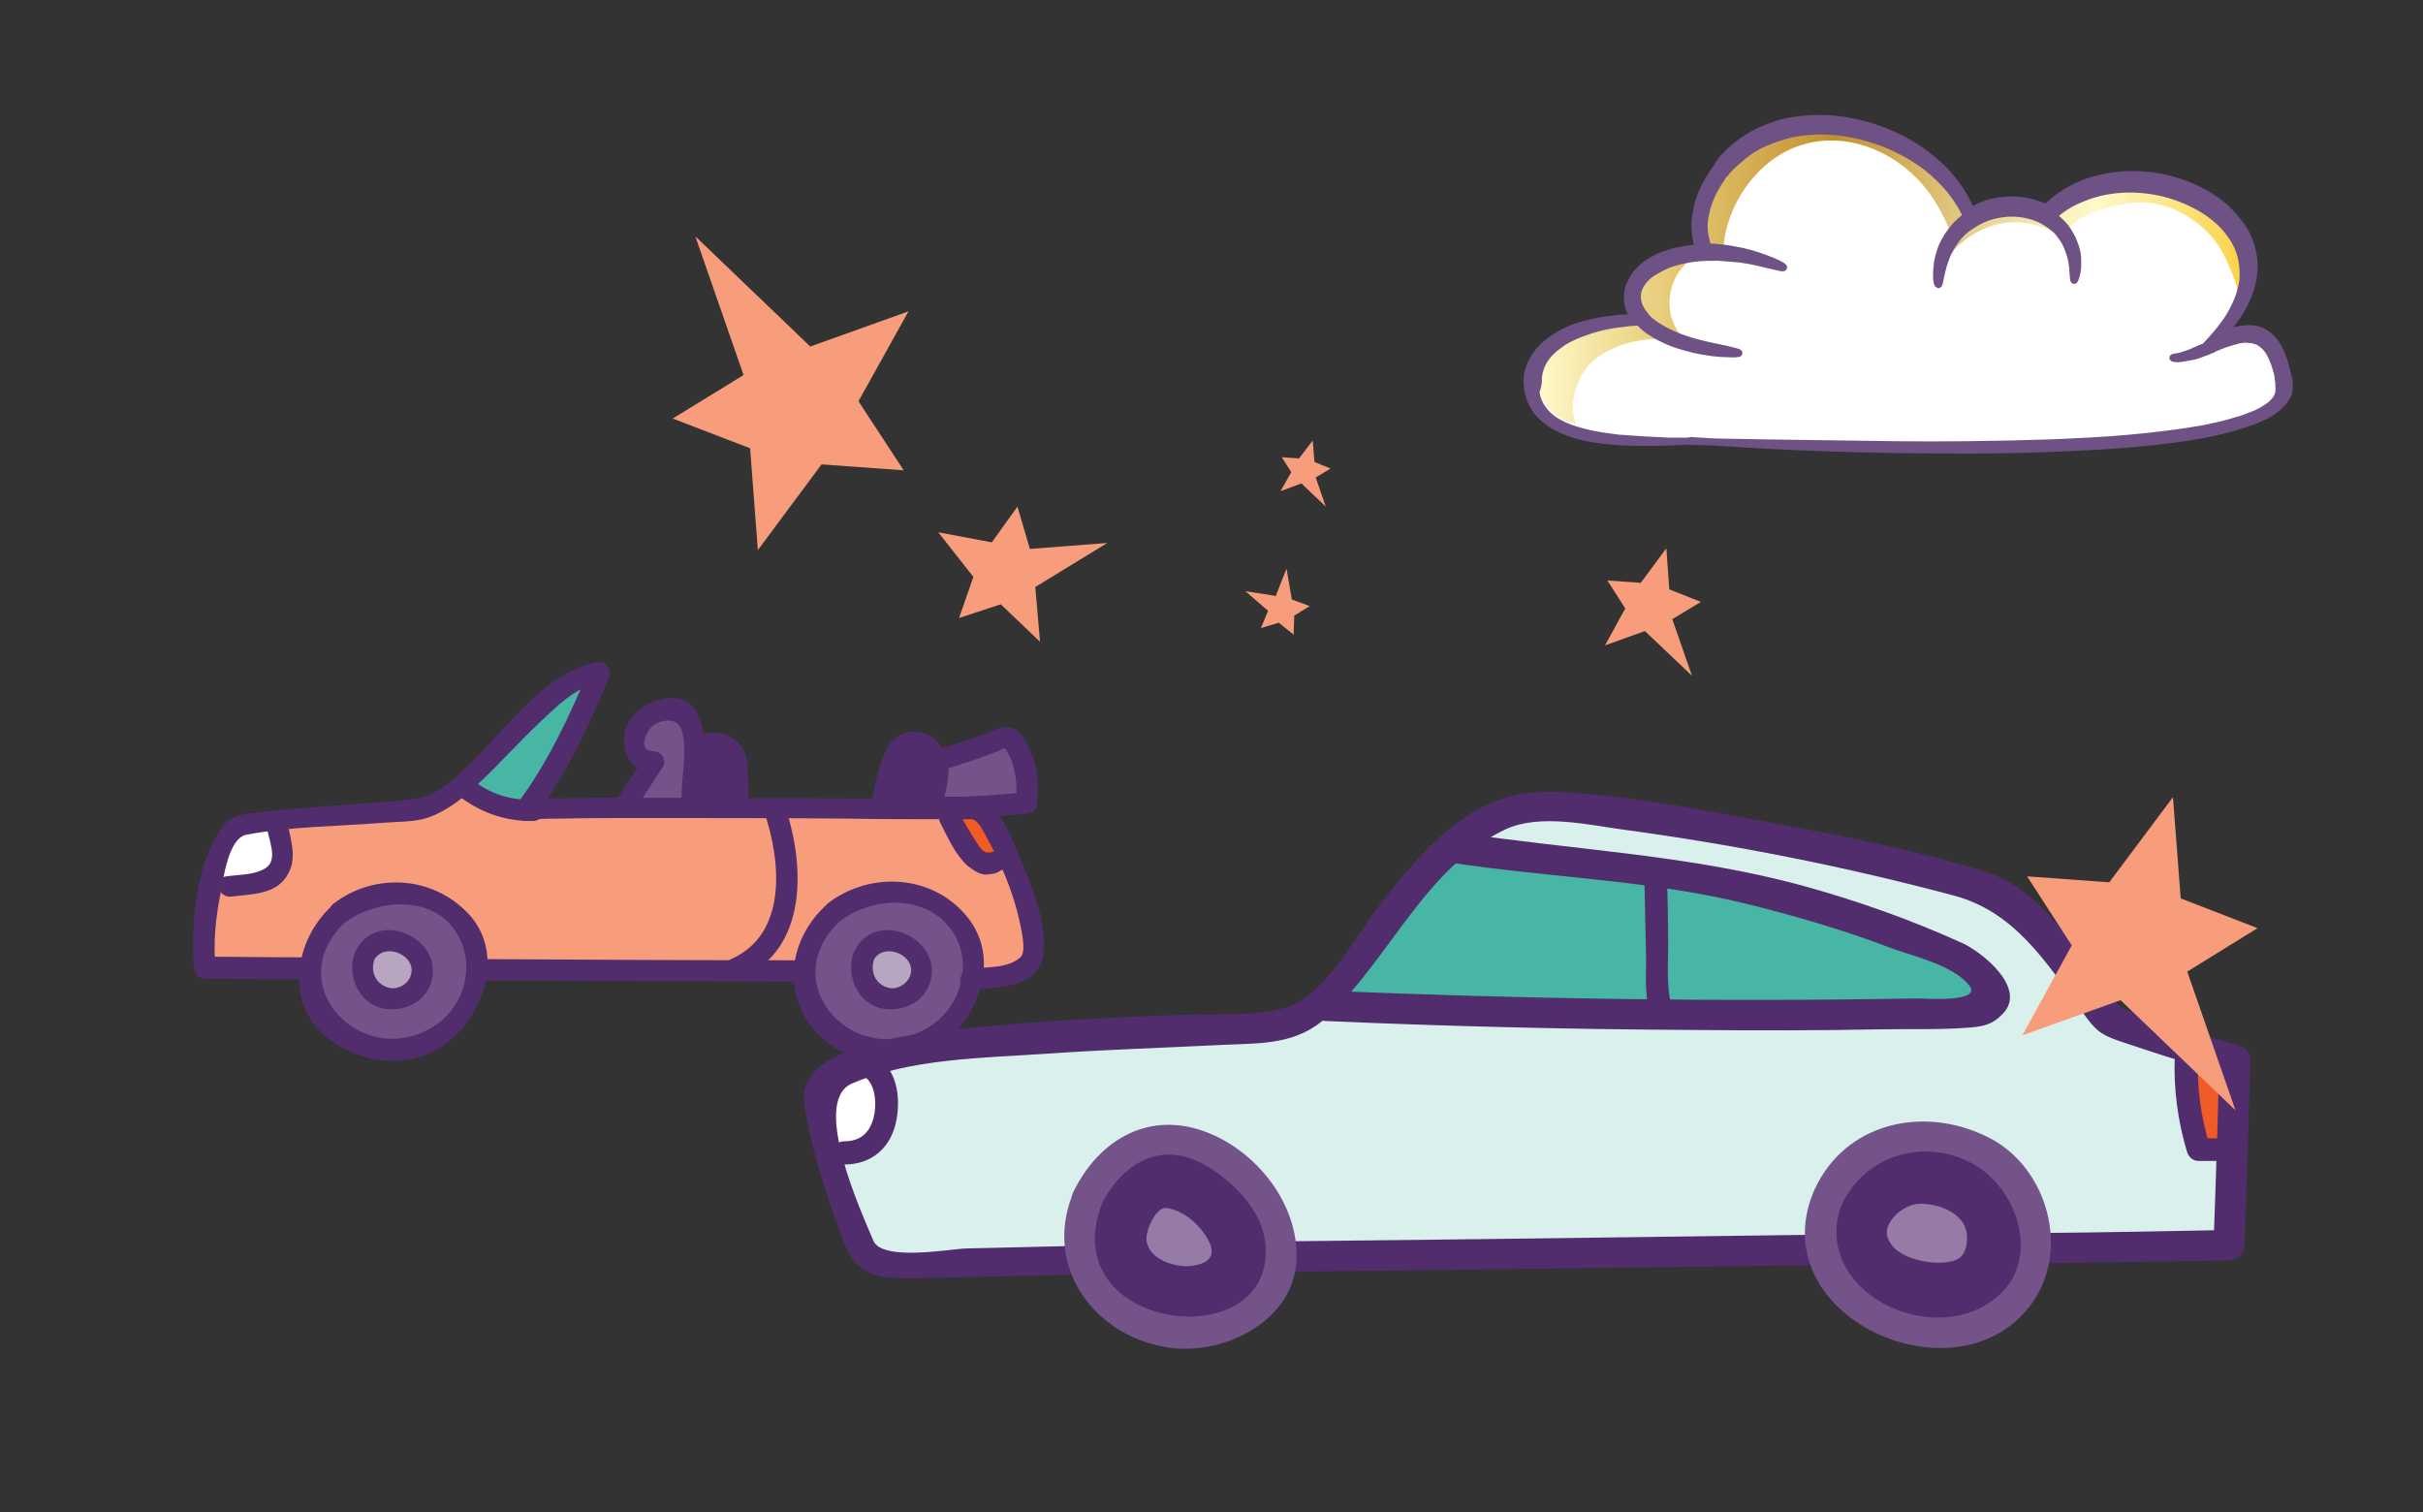 <?xml version="1.0" encoding="UTF-8" standalone="no"?>
<svg xmlns="http://www.w3.org/2000/svg" xmlns:xlink="http://www.w3.org/1999/xlink" enable-background="new 0 0 407 254" viewBox="0 0 407 254">
  <rect x="0" y="0" width="407" height="254" fill="#333333" stroke="none"/>
  <linearGradient id="a">
    <stop offset="0" stop-color="#fac826"/>
    <stop offset=".25" stop-color="#fffacb"/>
    <stop offset=".3" stop-color="#f8eeb9"/>
    <stop offset=".41" stop-color="#e6d08c"/>
    <stop offset=".55" stop-color="#cba045"/>
    <stop offset=".6" stop-color="#c2912e"/>
    <stop offset=".87" stop-color="#edd688"/>
    <stop offset="1" stop-color="#fffacb"/>
  </linearGradient>
  <linearGradient gradientTransform="matrix(-1 .008 -.008 -1 3104.78 488.13)" gradientUnits="userSpaceOnUse" id="b" x1="2717.97" x2="2842.74" xlink:href="#a" y1="469.399" y2="469.399"/>
  <linearGradient gradientTransform="matrix(-1 .008 -.008 -1 3104.78 488.13)" gradientUnits="userSpaceOnUse" id="c" x1="2717.97" x2="2842.74" xlink:href="#a" y1="478.983" y2="478.983"/>
  <linearGradient gradientTransform="matrix(-1 .008 -.008 -1 3104.78 488.13)" gradientUnits="userSpaceOnUse" id="d" x1="2717.97" x2="2842.74" xlink:href="#a" y1="460.881" y2="460.881"/>
  <linearGradient gradientTransform="matrix(-1 .008 -.008 -1 3104.78 488.13)" gradientUnits="userSpaceOnUse" id="e" x1="2717.97" x2="2842.74" xlink:href="#a" y1="448.136" y2="448.136"/>
  <linearGradient gradientTransform="matrix(-1 .008 -.008 -1 3104.78 488.13)" gradientUnits="userSpaceOnUse" id="f" x1="2715.5" x2="2848.84" xlink:href="#a" y1="470.855" y2="470.855"/>
  <path d="m153.5 164.4c-.7 1.7-2.7 2.9-4.6 2.4-2.6-.7-3.8-3.3-2.9-5.8 2.3-4.1 9.4-.9 7.5 3.4z" fill="#b7a5c2"/>
  <path d="m115.4 134.1c0 .3.1.5.2.6-3 0-6 0-9 0 1.4-2.1 2.8-4.2 4.1-6.2.4-.6-.1-1.5-.9-1.5-4.3 0-1.6-5.9 1-6.5 2.2-.6 4.1-.1 4.6 2.3 1 3.8-.1 7.5 0 11.3z" fill="#735389"/>
  <path d="m158.4 134.9c-.3 0-.6 0-.9 0 .5-2 1-4.1 1-6.1 0-.1 0-.1 0-.2 3.1-.9 6.1-1.9 9.1-3.1 3.7-1.5 4.2 5.6 4 8.6-4.1.3-8.3.6-12.4.7-.4-.2-.7 0-.8.1z" fill="#735389"/>
  <path d="m155.4 134.9c-2 0-4.1 0-6.2 0 .2-1.5.6-3 1-4.4.4-1.6.8-4.3 2.7-4.7 5.1-1.1 3.2 6.5 2.5 9z" fill="#522d6d"/>
  <path d="m163.6 142.2c-1.1-1.7-2.2-3.4-3.1-5.3h3.1c.9 0 1.6 1.2 2.2 2.2.8 1.3 1.5 2.7 2.2 4.1-.3 0-.6.1-.9.3-1.7.8-2.5.1-3.5-1.3z" fill="#f15b24"/>
  <path d="m131.4 136.8c7.4 0 14.7.1 22.1.1h5c0 .2 0 .5.1.7 1.2 2.3 2.5 5.4 4.5 7.1.7.6 1.7 1.4 2.7 1.3.9-.1 2.1-.9 3-.7h.3c1.7 3.8 3.3 8 3.6 12.1.1 1.5.4 3.5-1.1 4.4-2.1 1.2-4.6 1.3-7 1.5.4-3.2-.4-6.6-2.8-9.3-5.7-6.6-15.7-6.9-22.4-1.6-2.8 2.5-4.6 6-5.1 9.6-2.4 0-4.8 0-7.3 0 7.4-5.4 7-16.9 4.4-25.2z" fill="#f79d7c"/>
  <path d="m139.8 172.1c4.6 4.4 11.8 4.3 16.9.9 2.8-1.9 4.8-4.9 5.5-8.1 0-.2 0-.5.1-.8.4-2.6 0-5.3-1.4-7.6-4.1-6.9-14.4-7.1-20.2-2.5-5.4 4.8-6.4 12.8-.9 18.1zm4.4-11.8c0-.1.1-.2.1-.2 3.2-6.3 13.3-1.7 11.2 4.9-1 3-4.2 4.3-7.1 3.8-3.7-.8-5.5-5.1-4.2-8.5z" fill="#735389"/>
  <path d="m44.7 146.6c-2 1.1-4.3 1-6.5 1.3-.3 0-.5.2-.6.4-.3 0-.6 0-.9 0 .6-3.1 1.5-7.4 3.9-8.6 1.5-.7 3.4-.9 5.3-1-.1.2-.2.5-.1.8.5 2.5 1.7 5.7-1.1 7.1z" fill="#fff"/>
  <path d="m36.5 149.1h1c.1.5.6.9 1.2.8 2.8-.4 6.4-.2 8.4-2.6 2.1-2.5 1.1-5.3.5-8.2 0-.1-.1-.2-.1-.3.9 0 1.9-.1 2.7-.1 4.3-.3 8.6-.6 12.8-1 2.8-.2 5.9-.2 8.7-.9 2.2-.6 4.2-1.9 6-3.5 3.1 2.4 6.7 3.7 10.6 3.9h.4.9c.2 0 .4-.1.5-.1h1.3c2-.1 4-.1 6-.1 10.6-.1 21.2-.1 31.9 0 2.7 8 3.7 21-5.8 24.9-.2.1-.3.2-.4.3-13.9-.1-27.8-.1-41.7-.2-.1 0-.1 0-.2 0 0-2.7-.9-5.4-2.8-7.6-5.6-6.5-15.6-6.8-22.1-1.6-2.7 2.4-4.5 5.8-5.1 9.3-.2-.1-.4-.2-.6-.2-5.1 0-10.1-.1-15.2-.1-.2-3.8.2-7.8.9-11.5.1-.5.1-.9.2-1.2z" fill="#f79d7c"/>
  <path d="m79.2 131.9c.4-.3.7-.7 1.1-1 3.5-3.3 6.7-6.9 10.1-10.1 2.4-2.3 5.3-5.2 8.7-6.3-1.5 3.4-3.2 6.6-4.9 9.9-1.9 3.6-3.7 7.4-6.2 10.7-3.2-.3-6.2-1.3-8.8-3.2z" fill="#48b6a4"/>
  <path d="m56.7 171.9c4.5 4.3 11.7 4.2 16.7.8 5.4-3.7 7.5-11.3 3.8-16.8-4.2-6.3-14-6.4-19.5-2-5.5 5-6.5 12.9-1 18zm3.7-11.6c.1-.1.1-.2.1-.2 3.2-6.3 13.3-1.7 11.2 4.9-.9 3-4.2 4.3-7.1 3.8-3.7-.8-5.5-5.2-4.2-8.5z" fill="#735389"/>
  <path d="m69.8 164.4c-.7 1.7-2.7 2.9-4.6 2.4-2.6-.7-3.8-3.3-2.9-5.8 2.2-4.1 9.3-.9 7.5 3.4z" fill="#b7a5c2"/>
  <g fill="#522d6d">
    <path d="m122.6 134.8c-1.8 0-3.5 0-5.3 0 .1-.2.2-.4.2-.6 0-1.7.4-4.7.4-7.6 1.5-1 4.1-1.2 4.7 1.1.2.9.2 1.9.2 2.8 0 1 .4 3.3-.2 4.3 0-.1 0 0 0 0z"/>
    <path d="m139.1 151.7c7.2-5.5 17.9-4.8 23.6 2.6 5 6.5 2.1 15.4-3.5 20.3-5.7 4.9-15 5-20.7.1-7.3-6.2-6.6-16.4.3-22.7 1.7-1.6 4.2 1 2.5 2.5-11.7 10.8 2.7 25.7 14.9 17.9 5.5-3.5 7.4-11.3 3.4-16.5-4.5-5.8-13.3-5.2-18.6-1.1-1.9 1.4-3.6-1.7-1.9-3.1z"/>
    <path d="m56 151.8c6.9-5.3 16.7-4.7 22.7 1.7 5.8 6.2 3 15.8-2.7 20.9-6 5.4-15 4.7-21-.1-7.3-5.8-5.5-16.4.7-22.1 1.7-1.6 4.2 1 2.5 2.5-11.6 10.6 2.8 25.4 14.8 17.6 5.2-3.4 6.9-10.4 3.7-15.6-4-6.5-13.5-5.7-18.8-1.7-1.9 1.3-3.7-1.8-1.9-3.2z"/>
    <path d="m50.5 164.5c-5.4 0-10.7-.1-16.1-.1-1 0-1.7-.8-1.8-1.8-.6-7.2.3-17.6 4.7-23.6 1.6-2.2 4-2.3 6.5-2.6 4.6-.6 9.3-.8 13.9-1.2 4-.3 7.9-.5 11.9-1 4.1-.5 7.3-3.9 10.1-6.7 5.9-5.7 12.3-15.1 21-16.3 1.1-.1 2.1 1.3 1.7 2.3-3.3 8-7.2 16.6-12.5 23.5-.7 1-1.9 1.2-2.8.4-.8-.7-.6-1.8 0-2.5 1-1.3 4.8-.7 6.1-.8 5.3-.1 10.7-.1 16-.1 13.8 0 27.5.1 41.3.1 4.5 0 9.6-.7 14 .1 3.5.7 5.8 7.6 7 10.3 2 4.7 4.2 10.3 3.8 15.5-.5 6-7.8 5.8-12.3 6.3-2.3.3-2.3-3.3 0-3.6 2.6-.3 6.3 0 8.4-1.9 1.1-1 .1-4.7-.1-5.9-1.1-5.1-3.2-10-5.7-14.5-.6-1.1-1.4-2.8-2.5-2.8-1.8 0-3.7 0-5.5 0-5 0-10.1 0-15.1-.1-11.7-.1-23.3-.1-35-.1-4.4 0-8.8 0-13.2.1-1.4 0-2.7 0-4.1.1-1.6.1-1.3.5-.6-.4v-2.5c-.9.1-1.9.2-2.8.4 5-6.6 9-15 12.1-22.6.6.8 1.1 1.5 1.7 2.3-3.9.5-7.2 4-9.9 6.5-3.5 3.3-6.7 6.9-10.1 10.1-2.5 2.4-5.3 4.7-8.6 5.9-2.3.8-5.2.7-7.6.9-7.6.6-15.5.6-23 2-3.1.6-3.9 7.6-4.4 10.1-.8 4-1.2 8.2-.8 12.2-.6-.6-1.2-1.2-1.8-1.8 5.4 0 10.7.1 16.1.1 2.4.1 2.4 3.7 0 3.7z"/>
    <path d="m134.3 164.9c-17.7-.1-35.3-.2-53-.2-2.3 0-2.3-3.6 0-3.6 17.7.1 35.3.2 53 .2 2.3 0 2.3 3.6 0 3.6z"/>
    <path d="m143.6 159.6c3.7-7.1 15-1.9 12.6 5.5-1.1 3.4-4.7 4.9-8 4.3-4.2-.8-6.2-5.7-4.8-9.4.8-2.1 4.3-1.2 3.5.9s0 4.4 2.3 5c1.4.4 3-.5 3.6-1.8 1.5-3.5-4.3-6.1-6.1-2.8-1 2.2-4.1.4-3.1-1.7z"/>
    <path d="m59.8 159.6c3.7-7.1 15-1.9 12.6 5.5-1.1 3.4-4.7 4.9-8 4.3-4.2-.8-6.2-5.7-4.8-9.4.8-2.1 4.3-1.2 3.4.9s0 4.4 2.3 5c1.4.4 3.1-.5 3.6-1.8 1.5-3.5-4.3-6.1-6.1-2.8-.9 2.2-4 .4-3-1.7z"/>
    <path d="m116.4 124.2c3.4-2.3 8-1 9 3.2.3 1.5.2 3.1.3 4.7 0 1.3.1 3-.6 4.1-1.3 1.9-4.4.1-3.1-1.8.4-.7.1-3 .1-3.9s0-1.7-.2-2.6c-.4-1.8-2.5-1.3-3.6-.6-2.1 1.3-3.8-1.8-1.9-3.1z"/>
    <path d="m146.4 135.5c.2-2.6.9-5.2 1.7-7.7s2.2-4.8 5.2-4.9c3.3-.1 5.8 2.6 6 5.9.1 2.2-.5 4.6-1.1 6.7-.6 2.2-4 1.3-3.5-.9.5-1.8 2.5-8.9-1.6-8-1.5.3-1.8 2.9-2.2 4.1-.4 1.6-.9 3.2-1 4.8-.1 2.3-3.7 2.3-3.5 0z"/>
    <path d="m48.4 138.8c.7 3.2 1.6 6.2-.7 9-2.1 2.5-5.8 2.4-8.8 2.8-2.3.3-3.2-3.1-.9-3.4 2.1-.3 4.4-.2 6.3-1.2 2.4-1.2 1.1-4.2.7-6.2-.5-2.3 3-3.2 3.4-1z"/>
    <path d="m122.8 161.1c9.5-4.2 8.4-16.4 5.6-24.6-.8-2.2 2.7-3.1 3.5-.9 3.3 9.7 3.8 23.7-7.2 28.6-2.2 1-4-2.1-1.9-3.1z"/>
    <path d="m103.5 134.4c1.6-2.4 3.2-4.9 4.8-7.3.5.9 1 1.8 1.5 2.7-3.2-.1-5-2.5-5-5.6 0-3.4 2.9-5.8 5.8-6.6 10-2.8 7.4 11.4 7.5 16.5 0 2.3-3.5 2.3-3.6 0-.1-3.6.9-7.1.2-10.7-.3-1.8-1.4-2.6-3.2-2.3-.6.1-1.2.4-1.7.7-.9.5-3.1 4.3 0 4.4 1.3 0 2.3 1.5 1.5 2.7-1.6 2.4-3.2 4.9-4.8 7.3-1.1 1.9-4.2.2-3-1.8z"/>
    <path d="m159 133.9c4.5-.1 8.9-.4 13.3-.8-.6.4-1.1.9-1.7 1.3.3-2 .1-3.8-.4-5.7-.2-.8-.5-1.5-.9-2.2-.6-1.2-.6-.8-1.7-.3-3.1 1.2-6.2 2.2-9.4 3.2-2.2.7-3.2-2.8-1-3.4 2.5-.8 5.1-1.6 7.6-2.5 2-.7 4-2.1 6-.8 1.5 1 2.3 3.5 2.9 5.1.8 2.4.8 5.1.4 7.6-.1.8-1 1.2-1.7 1.3-4.4.4-8.9.6-13.3.8-2.4 0-2.4-3.6-.1-3.6z"/>
    <path d="m168.6 146.1c-.3-.1-.9.4-1.2.5-.5.2-1 .2-1.6.3-1.2.1-2.4-.8-3.3-1.5-2-1.8-3.4-4.9-4.6-7.3-1-2.1 2-3.9 3.1-1.8 1 1.9 2.1 3.8 3.3 5.6.8 1.2 1.3 1.6 2.7 1.1.9-.4 1.6-.4 2.5-.2 2.3.2 1.3 3.7-.9 3.3z"/>
    <path d="m89.6 137.9c-4.8.1-9.2-1.5-12.9-4.5-1.8-1.5.8-4 2.5-2.5 3 2.4 6.6 3.6 10.4 3.4 2.3-.1 2.3 3.5 0 3.6z"/>
  </g>
  <path d="m259 61.2c.4-.8.9-1.5 1.5-2.1s1.3-1.1 2-1.6c1.4-.9 3-1.5 4.5-2s2.9-.8 4.2-1c1.5-.2 2.9-.4 4.1-.4.5.5 1 1 1.6 1.4 1.3.9 2.7 1.6 4 2.1s2.6.8 3.7 1.1c2.3.5 4.2.7 5.5.7 1.3.1 2 0 2-.1s-.7-.3-2-.6-3.1-.6-5.3-1.2c-1.1-.3-2.3-.7-3.5-1.2s-2.5-1.2-3.6-2c-.6-.4-1.1-.9-1.5-1.5-.5-.6-.8-1.2-1-1.8s-.2-1.3-.1-2c.2-.7.5-1.3 1-1.9s1.1-1.1 1.8-1.5 1.4-.8 2.1-1.1c1.5-.6 3-.9 4.4-1.1 1.5-.2 2.9-.2 4.2-.2 1.3.1 2.5.2 3.7.3 2.2.3 4 .8 5.3 1.1s2 .5 2 .3c0-.1-.6-.5-1.8-1s-3-1.2-5.3-1.7c-1.1-.2-2.4-.5-3.8-.6-.6-.1-1.2-.1-1.8-.1-.2-.5-.3-.9-.4-1.4-.4-1.5-.3-3.1.1-4.7s1.1-3.2 2-4.6c.2-.4.5-.7.7-1.1.1-.2.2-.4.4-.5s.3-.4.4-.5.1-.2.2-.2l.2-.2c.1-.2.3-.3.5-.5.3-.3.6-.6 1-.9 1.3-1.2 2.8-2.2 4.4-2.9s3.2-1.2 4.9-1.6c3.3-.6 6.7-.5 9.7.1 3.1.6 5.9 1.6 8.4 2.9s4.6 2.8 6.3 4.5c1.7 1.6 3 3.4 3.9 5 .3.5.5.9.7 1.4-.2.1-.3.2-.5.4-1 .8-1.8 1.7-2.4 2.6s-1.1 1.8-1.4 2.7c-.6 1.7-.7 3.2-.7 4.2s.1 1.5.3 1.6c.1 0 .2-.5.4-1.5.2-.9.5-2.3 1.2-3.8.4-.8.8-1.5 1.4-2.3s1.3-1.5 2.2-2.1 1.9-1.2 3-1.6 2.3-.6 3.5-.7c2.5-.1 4.8.5 6.6 1.7.9.6 1.7 1.2 2.2 2 .6.7 1 1.5 1.3 2.3.6 1.5.8 2.9.8 3.8.1.9.1 1.5.2 1.5s.3-.5.5-1.5c.1-.5.1-1.1.1-1.8s-.1-1.6-.4-2.4c-.3-.9-.7-1.8-1.3-2.7s-1.4-1.7-2.4-2.4c1.4-1.3 3.2-2.4 5.1-3.1 4.4-1.8 10.1-2 15.4-.2 2.6.9 5.1 2.2 7 3.9 1 .8 1.8 1.8 2.5 2.8s1.2 2.1 1.5 3.2.4 2.2.4 3.4c0 1.1-.3 2.2-.6 3.2-.7 2-1.7 3.8-2.8 5.2-1 1.4-2.1 2.5-3 3.5-.2.1-.4.2-.5.2-.8.3-1.5.7-2.1.9s-1.1.4-1.5.5c-.8.2-1.3.2-1.3.3s.5.2 1.4.1c.5-.1 1-.2 1.7-.3s1.4-.4 2.2-.7c.4-.1.8-.3 1.2-.5h.1s.1-.1.1-.1c.4-.2.8-.3 1.2-.5 1-.4 2-.7 3.1-1 .6-.1 1.2-.2 1.7-.1.6 0 1.2.2 1.7.4.5.3 1 .7 1.4 1.2s.7 1.1 1 1.8.5 1.4.7 2.1c.1.4.2.8.2 1.2 0 .2.1.4.1.6v.3.3c.1.7 0 1.3-.4 2-.4.6-1 1.2-1.7 1.6-.7.5-1.5.9-2.3 1.2s-1.7.7-2.6.9c-1.8.6-3.7 1-5.6 1.4-3.9.7-8.1 1.2-12.4 1.6s-8.9.6-13.5.8c-9.3.3-18.1.4-26.2.3-8-.1-15.3-.2-21.4-.3s-11-.2-14.4-.3c-.8 0-1.5 0-2.2 0-1.1-.1-2.4-.1-3.8-.2s-2.8-.2-4.4-.3c-1.6-.2-3.2-.4-5-.8-1.7-.4-3.5-.9-5.1-1.8-.8-.4-1.5-1-2.1-1.6-.6-.7-1.1-1.4-1.4-2.3-.1-.2-.1-.4-.2-.7 0-.1 0-.2-.1-.3 0-.1 0-.2 0-.3 0-.5-.1-.9 0-1.4.5-1.5.7-2.4 1-3.2z" fill="#fff" stroke="#f79d7c" stroke-miterlimit="10" stroke-width=".24"/>
  <path d="m376.4 48.8c-.2.5-.3.9-.5 1.4.5-1.2-1.2-4.9-1.7-6-.8-2-2-3.8-3.5-5.3-3.6-3.5-8.4-5.6-13.5-4.7-7.7 1.3-9.6 4-9.6 4s-1.4-1.7-2.4-2.4c1.4-1.3 3.2-2.4 5.1-3.1 4.4-1.8 10.1-2 15.4-.2 2.6.9 5.1 2.2 7 3.9 1 .8 1.8 1.8 2.5 2.8s1.2 2.1 1.5 3.2.4 2.2.4 3.4c-.1.9-.3 2-.7 3z" fill="url(#b)"/>
  <path d="m327.6 38.9c-.6-1.4-1.2-2.8-2-4.1-6.3-11.3-21.5-15.8-30.9-5.2-3 3.4-4.9 7.7-5.2 12-.2 0-.4-.1-.7-.1-.6-.1-1.2-.1-1.8-.1-.2-.5-.3-.9-.4-1.4-.4-1.5-.3-3.1.1-4.7s1.1-3.2 2-4.6c.2-.4.5-.7.7-1.1.1-.2.2-.4.4-.5s.3-.4.4-.5.1-.2.2-.2l.2-.2c.1-.2.3-.3.5-.5.3-.3.6-.6 1-.9 1.3-1.2 2.8-2.2 4.4-2.9s3.2-1.2 4.9-1.6c3.3-.6 6.7-.5 9.7.1 3.1.6 5.9 1.6 8.4 2.9s4.6 2.8 6.3 4.5c1.7 1.6 3 3.4 3.9 5 .3.5.5.9.7 1.4-.2.1-.3.2-.5.4-.9.5-1.7 1.4-2.3 2.3z" fill="url(#c)"/>
  <path d="m280.6 52.7c.3 1.4 1 2.7 1.8 3.8-.3-.1-.6-.3-1-.4-1.2-.5-2.5-1.2-3.6-2-.6-.4-1.1-.9-1.5-1.5-.5-.6-.8-1.2-1-1.8s-.2-1.3-.1-2c.2-.7.5-1.3 1-1.9s1.1-1.1 1.8-1.5 1.4-.8 2.1-1.1c1.5-.6 3-.9 4.4-1.1h.1c-3.2 2-4.7 5.8-4 9.5z" fill="url(#d)"/>
  <path d="m258.4 63.7c0-.9.3-1.8.6-2.5s.9-1.5 1.5-2.1 1.3-1.1 2-1.6c1.4-.9 3-1.5 4.5-2s2.9-.8 4.2-1c1.5-.2 2.9-.4 4.1-.4.5.5 1 1 1.6 1.4.8.6 1.6 1 2.4 1.4-2.3 0-4.7.3-6.8 1-2 .7-4.1 1.8-5.6 3.4-2.3 2.7-3.4 6.6-2.2 10-.8-.3-1.6-.6-2.4-1s-1.5-1-2.1-1.6c-.6-.7-1.1-1.4-1.4-2.3-.1-.2-.1-.4-.2-.7 0-.1 0-.2-.1-.3 0-.1 0-.2 0-.3-.1-.5-.1-.9-.1-1.4z" fill="url(#e)"/>
  <path d="m328.8 39.8c.6-.8 1.3-1.5 2.2-2.1s1.9-1.2 3-1.6 2.3-.6 3.5-.7c2.5-.1 4.8.5 6.6 1.7.9.6 1.7 1.2 2.2 2 .3.3.5.6.7 1-.3-.1-.5-.2-.8-.3-10.9-7.1-19.4 3.2-19.2 3.9-.2-.9 1.6-3.6 1.8-3.9z" fill="url(#f)"/>
  <path d="m256.6 65.3c0 .1 0 .3.1.4 0 .2 0 .3.1.4.1.3.1.6.2.8.4 1.1 1 2.1 1.8 2.9s1.7 1.4 2.6 1.9 1.9.9 2.8 1.2 1.9.5 2.8.7c1.8.3 3.5.5 5.2.6 1.6.1 3.1.1 4.5.1 2.7 0 4.9-.1 6.5-.2.3 0 .6 0 .9-.1 3.3.2 7.7.5 13 .8 6.1.3 13.4.6 21.4.7 8.1.1 16.9.2 26.3-.2 4.7-.2 9.2-.4 13.6-.8s8.6-.9 12.6-1.7c2-.4 3.9-.9 5.8-1.5.9-.3 1.8-.6 2.7-1s1.7-.8 2.5-1.4 1.5-1.2 2-2.1c.3-.4.5-.9.5-1.4s.1-1 0-1.5c0-.1 0-.2-.1-.3l-.1-.3c0-.2-.1-.4-.1-.6-.1-.4-.2-.8-.3-1.2-.2-.8-.5-1.6-.8-2.3s-.7-1.4-1.2-2-1.1-1.1-1.8-1.5c-.7-.3-1.5-.5-2.2-.5s-1.4.1-2 .2c-.9.2-1.8.5-2.6.8.4-.5.9-1 1.3-1.5 1.2-1.5 2.4-3.3 3.2-5.5.4-1.1.7-2.3.8-3.6s0-2.6-.4-3.9c-.3-1.3-.9-2.6-1.7-3.7s-1.7-2.2-2.8-3.2c-2.2-1.9-4.8-3.3-7.6-4.2-5.7-1.9-11.7-1.6-16.6.4-2.3 1-4.2 2.3-5.8 3.9-1.9-.9-4.1-1.4-6.4-1.3-1.4.1-2.8.3-4.1.8-.7.3-1.4.6-2.1 1-.2-.4-.4-.9-.6-1.3-.9-1.8-2.2-3.7-3.9-5.5-1.8-1.8-4-3.5-6.5-4.9-2.6-1.4-5.5-2.5-8.8-3.2s-6.8-.8-10.4-.2c-1.8.3-3.6.9-5.3 1.7s-3.4 1.9-4.8 3.2c-.4.3-.7.7-1 1-.2.2-.3.3-.5.5l-.2.3c-.1.1-.2.2-.2.3-.2.2-.3.4-.4.6s-.3.4-.4.6c-.3.4-.5.8-.8 1.2-1 1.6-1.8 3.3-2.2 5.2-.2.9-.4 1.8-.4 2.8 0 .9.1 1.9.3 2.8.1.4.2.7.3 1.1-.3 0-.6 0-.9.1-1.6.2-3.2.5-4.9 1.1-.8.3-1.6.7-2.4 1.2s-1.5 1.1-2.2 1.9c-.6.8-1.1 1.7-1.4 2.7-.2 1-.2 2 .1 3 .2.7.5 1.2.9 1.8-1 0-2.2 0-3.5.2-1.4.1-2.9.4-4.5.8s-3.3 1-4.9 2c-.8.5-1.6 1.1-2.4 1.8-.7.7-1.4 1.6-1.9 2.6s-.8 2.1-.8 3.2c0 .2.1.7.1 1.3zm1.8-1.6c0-.9.3-1.8.6-2.5s.9-1.5 1.5-2.1 1.3-1.1 2-1.6c1.4-.9 3-1.5 4.5-2s2.9-.8 4.2-1c1.5-.2 2.9-.4 4.1-.4.5.5 1 1 1.6 1.4 1.3.9 2.7 1.6 4 2.1s2.6.8 3.7 1.1c2.3.5 4.2.7 5.5.7 1.3.1 2 0 2-.1s-.7-.3-2-.6-3.1-.6-5.3-1.2c-1.1-.3-2.3-.7-3.5-1.2s-2.5-1.2-3.6-2c-.6-.4-1.1-.9-1.5-1.5-.5-.6-.8-1.2-1-1.8s-.2-1.3-.1-2c.2-.7.5-1.3 1-1.9s1.1-1.1 1.8-1.5 1.4-.8 2.1-1.1c1.5-.6 3-.9 4.4-1.1 1.5-.2 2.9-.2 4.2-.2 1.3.1 2.5.2 3.7.3 2.2.3 4 .8 5.3 1.1s2 .5 2 .3c0-.1-.6-.5-1.8-1s-3-1.2-5.3-1.7c-1.1-.2-2.4-.5-3.8-.6-.6-.1-1.2-.1-1.8-.1-.2-.5-.3-.9-.4-1.4-.4-1.5-.3-3.1.1-4.7s1.1-3.2 2-4.6c.2-.4.5-.7.7-1.1.1-.2.2-.4.4-.5s.3-.4.4-.5.1-.2.2-.2l.2-.2c.1-.2.3-.3.5-.5.3-.3.6-.6 1-.9 1.3-1.2 2.8-2.2 4.4-2.9s3.2-1.2 4.9-1.6c3.3-.6 6.7-.5 9.7.1 3.1.6 5.9 1.6 8.4 2.9s4.6 2.8 6.3 4.5c1.7 1.6 3 3.4 3.9 5 .3.5.5.9.7 1.4-.2.1-.3.2-.5.4-1 .8-1.8 1.7-2.4 2.6s-1.1 1.8-1.4 2.7c-.6 1.7-.7 3.2-.7 4.2s.1 1.5.3 1.6c.1 0 .2-.5.4-1.5.2-.9.5-2.3 1.2-3.8.4-.8.8-1.5 1.4-2.3s1.3-1.5 2.2-2.1 1.9-1.2 3-1.6 2.3-.6 3.5-.7c2.5-.1 4.8.5 6.6 1.7.9.6 1.7 1.2 2.2 2 .6.7 1 1.5 1.3 2.3.6 1.5.8 2.9.8 3.8.1.9.1 1.5.2 1.5s.3-.5.5-1.5c.1-.5.1-1.1.1-1.8s-.1-1.6-.4-2.4c-.3-.9-.7-1.8-1.3-2.7s-1.4-1.7-2.4-2.4c1.4-1.3 3.2-2.4 5.1-3.1 4.4-1.8 10.1-2 15.4-.2 2.6.9 5.1 2.2 7 3.9 1 .8 1.8 1.8 2.5 2.8s1.2 2.1 1.5 3.2.4 2.2.4 3.4c0 1.1-.3 2.2-.6 3.2-.7 2-1.7 3.8-2.8 5.2-1 1.4-2.1 2.5-3 3.5-.2.1-.4.2-.5.2-.8.3-1.5.7-2.1.9s-1.1.4-1.5.5c-.8.2-1.3.2-1.3.3s.5.2 1.4.1c.5-.1 1-.2 1.7-.3s1.4-.4 2.2-.7c.4-.1.8-.3 1.2-.5h.1s.1-.1.1-.1c.4-.2.8-.3 1.2-.5 1-.4 2-.7 3.1-1 .6-.1 1.2-.2 1.7-.1.6 0 1.2.2 1.7.4.5.3 1 .7 1.4 1.2s.7 1.1 1 1.8.5 1.4.7 2.1c.1.4.2.8.2 1.2 0 .2.1.4.1.6v.3.3c.1.7 0 1.3-.4 2-.4.6-1 1.2-1.7 1.6-.7.5-1.5.9-2.3 1.2s-1.7.7-2.6.9c-1.8.6-3.7 1-5.6 1.4-3.9.7-8.1 1.2-12.4 1.6s-8.9.6-13.5.8c-9.3.3-18.1.4-26.2.3-8-.1-15.3-.2-21.4-.3s-11-.2-14.4-.3c-.8 0-1.5 0-2.2 0-1.1-.1-2.4-.1-3.8-.2s-2.8-.2-4.4-.3c-1.6-.2-3.2-.4-5-.8-1.7-.4-3.5-.9-5.1-1.8-.8-.4-1.5-1-2.1-1.6-.6-.7-1.1-1.4-1.4-2.3-.1-.2-.1-.4-.2-.7 0-.1 0-.2-.1-.3 0-.1 0-.2 0-.3.4-1.1.4-1.6.4-2.1z" fill="#6e5285" stroke="#6e5285" stroke-miterlimit="10" stroke-width="1.19"/>
  <path d="m273 102.2-3.4 6.2 6.7-2.4 7.9 7.5-3.3-9.5 4.8-2.9-5.3-2.1-.5-6.9-4.3 5.8-5.6-.4z" fill="#f79d7c"/>
  <path d="m216.9 79.3-1.8 3.2 3.5-1.3 4.1 3.9-1.7-4.9 2.5-1.5-2.7-1.1-.3-3.6-2.3 3-2.9-.2z" fill="#f79d7c"/>
  <path d="m168.1 101.5 6.6 6.3-.8-9.2 12.1-7.4-13 1-2.1-7.1-4.3 6-9-1.7 5.9 7.5-2.4 6.9z" fill="#f79d7c"/>
  <path d="m209.2 99.3 3.8 3.3-1.2 2.9 3-.9 2.5 2 .1-3.2 2.6-1.6-3-1.1-.9-5.2-1.8 4.6z" fill="#f79d7c"/>
  <path d="m308.2 201.6c-3 7.6.1 14.4 7.2 18.1 6.3 3.3 15.3 3.8 20.9-1.1 7.5-6.5 4.3-18.8-3.2-23.6-8.7-5.6-20.5-2.8-24.9 6.6zm13.4-3.2c5.4-.5 12.6 2.6 12.8 8.9.2 5.8-2.9 8.6-8.6 8.8-4.7 0-11.1-2.2-12.5-7.3-1.4-5 3.7-10 8.3-10.4z" fill="#522d6d"/>
  <path d="m195.9 201.6c3.5.2 7 3.3 8.4 6.5 1.8 4-1.4 5.7-5.1 5.8-3.1-.1-7.2-1.6-7.8-5.1-.3-2.1 1.5-7.4 4.5-7.2z" fill="#957ba5"/>
  <path d="m277 160.9c.1 2.7-.2 5.6.4 8.3-17.6-.2-35.3-.6-52.9-1.4 3.9-4 7.1-9.2 10.2-13.3 2.6-3.4 5.7-7.5 9.2-10.9.1 0 .1.1.2.1 10.8 1.6 21.7 2.4 32.5 3.9.2 4.4.3 8.9.4 13.3z" fill="#48b6a4"/>
  <path d="m368.6 177.5c0-.1 0-.1 0-.2 1.9.6 3.8 1.1 5.6 1.7-.1 4.3-.3 8.5-.4 12.8-1.2 0-2.3 0-3.5 0-1.3-4.7-1.9-9.4-1.7-14.3z" fill="#f15b25"/>
  <path d="m322.3 201c4.2-.1 9.8 2.3 9.4 7.3-.3 3.8-2.2 4.9-6 5-3.1 0-8.2-1.2-9.6-4.5-1.7-3.7 2.7-7.7 6.2-7.8z" fill="#957ba5"/>
  <path d="m279.4 147.9c5.3.8 10.6 1.7 15.8 3 8.1 2 16 4.4 23.8 7.4 3.5 1.4 7.5 2.6 10.7 4.7 1.7 1.1 5.8 5.7 1.1 5.8-1.8 0-3.6.1-5.4.1-15.1.3-30.1.4-45.2.3-1-3.4-.5-7.7-.6-11.1 0-3.4-.1-6.8-.2-10.2z" fill="#48b6a4"/>
  <path d="m141.7 194.2c.1.5.5.9 1.2.9 7.4-.2 9.7-11.4 5.1-16.2 2.2-.5 4.5-.9 6.7-1.2 12.8-2 25.9-2.5 38.8-3.1 5.3-.2 10.7-.4 16-.7 2.5-.1 5.7 0 8.1-1 1.6-.7 3-1.6 4.4-2.7.2.1.5.2.8.3 19.6.9 39.2 1.4 58.8 1.5 10.1.1 20.1.1 30.2-.1 5-.1 10-.1 15-.2 2.4-.1 6.4.5 8.3-1.4 5-5-5.6-10.5-8.9-11.8-8.1-3.5-16.6-6.4-25.1-8.7-8.7-2.3-17.6-4.1-26.5-5.2-9.3-1.1-18.6-1.8-27.9-3.1 2.4-1.9 5-3.4 7.8-4.2 3.4-.9 7.2-.4 10.6-.2 5.7.5 11.4 1.3 17 2.2 12.2 2 24.3 4.4 36.3 7.2 4.1.9 8.2 1.9 12.3 3.1 4.8 1.4 8.4 4.2 11.8 8.1 3.2 3.7 6 7.8 8.9 11.8.7 1 1.5 2.8 2.7 3.2 1.6.6 3.2 1.1 4.8 1.6 2.5.8 5 1.6 7.5 2.4-.2.2-.4.5-.4.9-.2 5.4.5 10.8 2.1 16 .2.6.7 1 1.3 1h4.4c-.1 4.4-.3 8.8-.5 13.2-10 .2-19.9.3-29.8.5 0 0-.1 0-.2 0-.2-6.3-3.7-12.7-9.4-15.8-10.1-5.5-23-2.8-28 8.1 0 .1 0 .1-.1.2 0 0 0 .1-.1.1-.1.2-.2.4-.3.6-1 2.6-1.2 5-1 7.3-29.3.4-58.7.8-88 1.1-.6-8-6.7-15.1-13.8-18.1-9.1-3.9-17.3.9-21.3 9.3 0 .1 0 .1-.1.2 0 0 0 .1-.1.1-1.3 3.1-1.6 6.2-1.1 9.1-9.8.2-19.7.6-29.5.7-4.8 0-5.6-4.5-6.8-8.1-.8-2.5-1.6-4.9-2.4-7.5-.1-.3-.2-.6-.3-1 .3-.3.5-.3.7-.4z" fill="#daf0ed"/>
  <path d="m143 192.4c-.6 0-1 .4-1.2.8-.3.1-.6.1-.9.2-1.4-4.3-3.4-10 1-12.3 1-.5 2.1-1 3.2-1.3.1.1.2.2.4.3 3.9 2.5 2.7 12.2-2.5 12.3z" fill="#fff"/>
  <path d="m183.7 202.1c-4.2 10.4 3.8 19.7 14.2 20.6 8.1.7 16.6-4.9 15.8-13.6-.6-6.6-6.2-12.3-11.9-15-7.8-3.7-14.6.8-18.1 8zm12-3.2c5.5-.3 10.3 5.4 11.8 10 1.6 5-4.3 7.5-8.2 7.6-4.9-.2-9.7-2.8-10.5-7.9-.7-3.8 2.7-9.4 6.9-9.7z" fill="#522d6d"/>
  <path d="m180.2 214.1c-8.8.2-17.5.4-26.3.6-5.8.1-9.9 0-12.1-6-2.9-7.5-5.4-15.2-6.7-23.2-.7-4.3 2.8-7 6.3-8.5 7.5-3.2 16.3-3.8 24.3-4.6 10.5-1 21.1-1.5 31.6-1.9 5.9-.3 13.1.4 18.8-1.3 6.3-1.9 11.5-11.7 15.2-16.6 4-5.2 8.2-10.5 13.5-14.4 6.8-5 12-5.6 20.1-5 9.3.7 18.6 2.4 27.8 4.1 13.6 2.5 27.7 5 41 9.2 8.8 2.8 14.6 12.2 19.6 19.3 1.7 2.4 2.4 3.4 5.2 4.3s5.5 1.8 8.3 2.7c3.1 1 6.2 1.9 9.3 2.8 1.1.3 1.9 1.3 1.9 2.5-.3 10.3-.6 20.6-1 31 0 1.4-1.1 2.5-2.6 2.6-10.4.2-20.8.3-31.1.5-3.3 0-3.3-5.1 0-5.1 10.4-.1 20.8-.3 31.1-.5l-2.6 2.6c.4-10.3.7-20.6 1-31l1.9 2.5c-3.6-1.1-7.1-2.1-10.7-3.2-2.8-.9-5.5-1.8-8.2-2.7-3.2-1.1-4-2-6-4.8-6.3-8.7-11.5-16.9-21.7-19.6-18-4.8-36.6-8.5-55.1-11-6-.8-14.3-2.8-20.1-.1-13.5 6.3-19.4 21.7-29.9 31.4-5.1 4.8-10.9 4.5-17.5 4.8-9.9.5-19.9.8-29.8 1.5-10.5.7-22.8.8-32.6 5-6.9 3 1.5 21.4 3.6 26.4 1.5 3.5 12.8 1.4 15.6 1.3 5.8-.1 11.7-.3 17.5-.4 3.7-.4 3.7 4.8.4 4.8z" fill="#522d6d"/>
  <path d="m304.8 212.5c-29.5.4-59.1.8-88.6 1.1-3.3 0-3.3-5.1 0-5.1 29.5-.3 59.1-.7 88.6-1.1 3.3 0 3.3 5.1 0 5.1z" fill="#522d6d"/>
  <path d="m180.3 200.2c4.4-9 13-13.8 22.7-9.9 8.2 3.3 14.9 11.8 14.8 20.8-.1 10.6-11.9 16.5-21.2 15.3-12.5-1.7-21.3-13.3-16.5-25.6 1.2-3.1 6.2-1.7 5 1.4-8.2 21.3 28.7 26 27.5 7.1-.4-6-5.7-11.2-10.7-13.9-7.5-3.9-13.8.5-17.1 7.3-1.5 3.1-6 .5-4.5-2.5z" fill="#735389"/>
  <path d="m199.2 212.7c2.6-.1 5.3-1 4-3.9-1.2-2.7-4.3-5.6-7.4-5.9-1.6-.1-3.5 3.8-3.2 5.6.5 2.9 4.1 4.1 6.6 4.2 3.3.1 3.3 5.3 0 5.1-5.4-.2-10.8-3.1-11.7-8.8-.8-4.7 3.1-11 8.1-11.3 6-.4 11.3 5.8 13 10.9 1.9 5.8-4.7 9-9.4 9.2-3.3.1-3.3-5 0-5.1z" fill="#522d6d"/>
  <path d="m304.8 199.8c5.2-11.3 18.3-14.1 28.9-8.9 10.3 4.9 14.4 19.5 7.1 28.7-12.7 16-44.5 1.5-36.3-19.1 1.2-3.1 6.2-1.7 5 1.4-5.9 14.7 15.1 25.2 26 15.9 7.2-6.1 3.6-17.5-3.4-21.9-8.2-5.1-18.9-2.1-22.8 6.6-1.5 2.9-5.9.3-4.5-2.7z" fill="#735389"/>
  <g fill="#522d6d">
    <path d="m325.7 212.1c3-.1 4.5-.7 4.7-3.8.3-4.4-4.6-6.2-8.1-6.1-2.5.1-6.4 3.2-5.1 6 1.2 2.9 5.8 3.9 8.5 3.9 3.3 0 3.3 5.1 0 5.1-5.3 0-12.2-2.6-13.7-8.2s4.2-11.4 9.5-11.9c6.1-.6 13.8 3.2 14 10.1.2 6.5-3.5 9.8-9.9 10-3.2.2-3.2-5 .1-5.1z"/>
    <path d="m245.3 139.9c19.4 2.9 38.6 3.7 57.6 8.9 9.1 2.5 18.1 5.7 26.7 9.6 3.3 1.5 11 7.6 6.8 11.9-1.7 1.8-3.2 2.1-5.6 2.3-5 .4-10.2.2-15.3.3-10.3.2-20.6.2-31 .1-20.6-.1-41.2-.6-61.8-1.5-3.3-.1-3.3-5.3 0-5.1 33.1 1.4 66.2 1.9 99.3 1.3 1.3 0 11.5.8 8.6-2.4-2.8-3.2-8.9-4.6-12.8-6-8.1-3.1-16.4-5.5-24.9-7.6-16.2-3.9-32.8-4.3-49.2-6.8-3-.5-1.6-5.4 1.6-5z"/>
    <path d="m277.4 170.9c-1.2-3.1-.9-6.6-.9-9.8-.1-4.7-.2-9.4-.3-14.1-.1-2.5 3.8-2.5 3.8 0 .1 3.5.2 7.1.2 10.6.1 3.9-.5 8.7.9 12.3.9 2.3-2.8 3.3-3.7 1z"/>
    <path d="m147 177.3c3.6 2.2 4.3 6.8 3.6 10.7-.8 4.6-4 7.6-8.8 7.6-2.5 0-2.5-3.9 0-3.9 2.6 0 4.2-1.3 4.9-3.8.6-2.2.5-5.9-1.7-7.2s-.1-4.7 2-3.4z"/>
    <path d="m374 195c-1.6 0-3.1 0-4.7 0-.9 0-1.6-.6-1.9-1.4-1.6-5.3-2.3-10.6-2.1-16.1.1-2.5 4-2.5 3.9 0-.2 5.2.5 10.1 2 15.1l-1.9-1.4h4.7c2.5-.1 2.5 3.8 0 3.8z"/>
  </g>
  <path d="m348 158.8-8.3 15.1 16.5-5.9 19.3 18.5-8.1-23.3 11.8-7.3-12.9-5-1.3-17-10.7 14.3-13.8-1z" fill="#f79d7c"/>
  <path d="m144.2 67.4 8.4-15.1-16.5 5.9-19.3-18.5 8.1 23.3-11.9 7.3 13 5 1.3 17.1 10.7-14.4 13.8 1z" fill="#f79d7c"/>
</svg>
